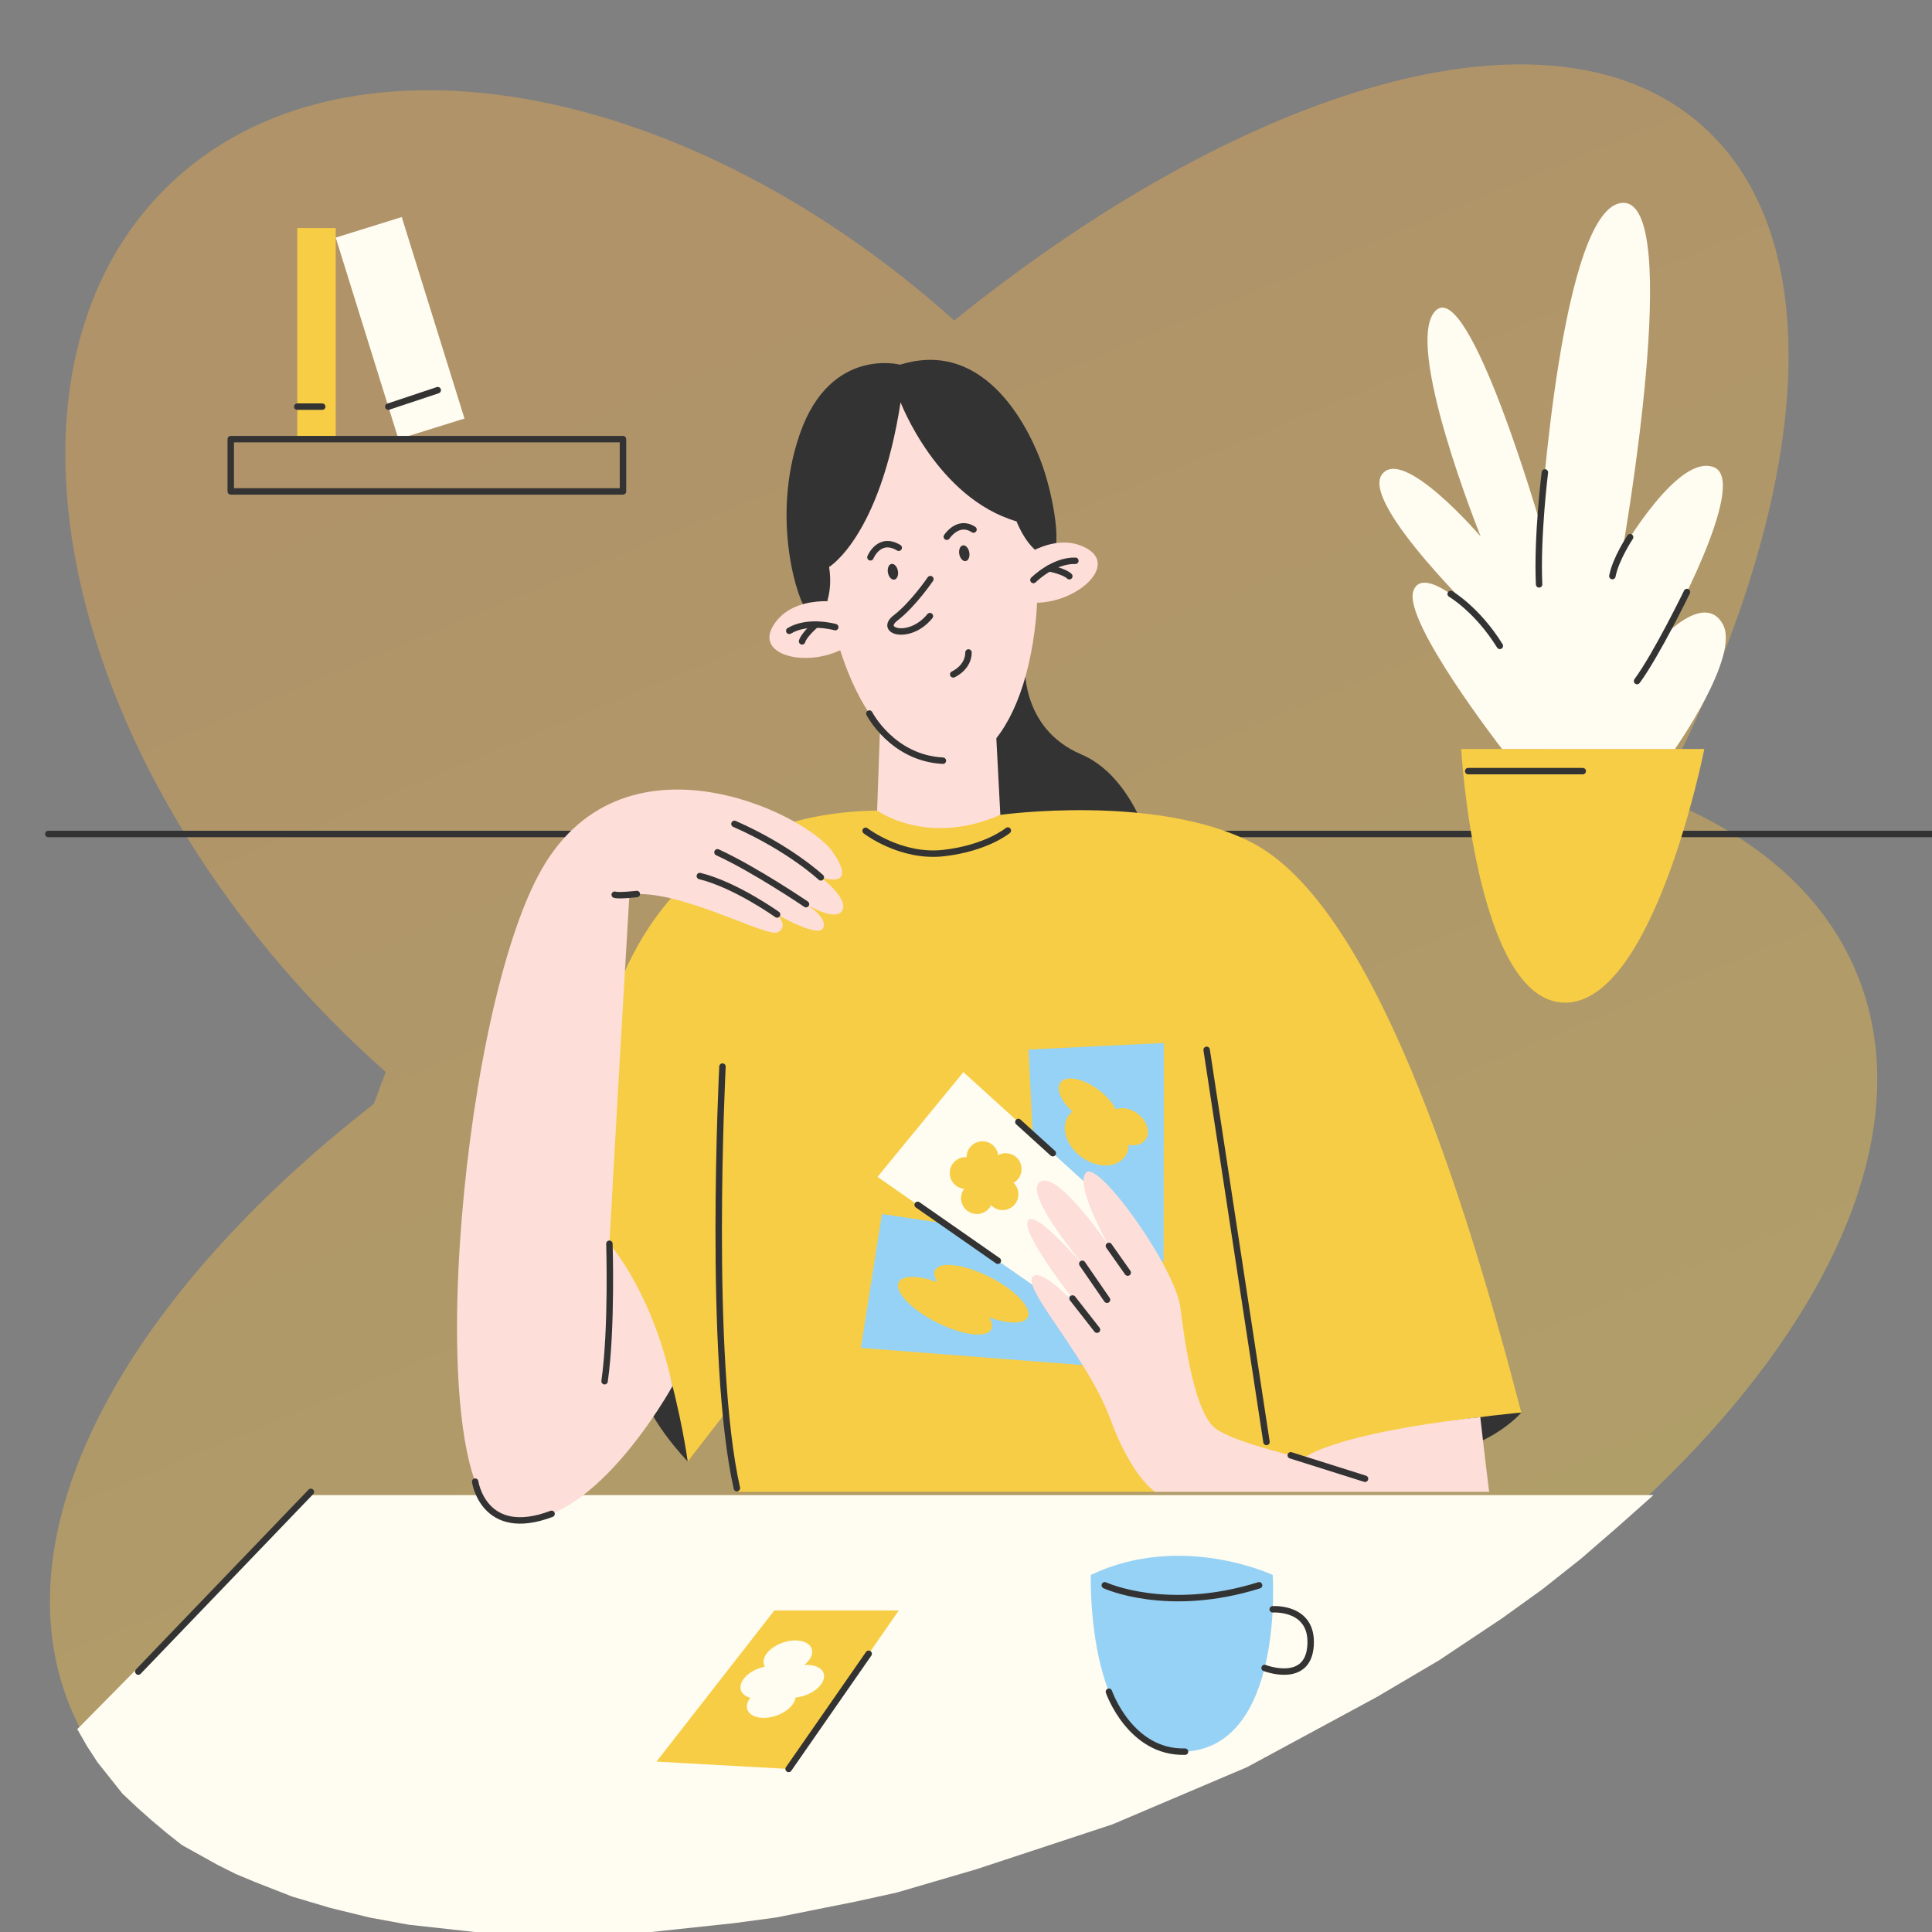 <?xml version="1.0" encoding="UTF-8"?> <svg xmlns="http://www.w3.org/2000/svg" width="1200" height="1200" viewBox="0 0 1200 1200" fill="none"><rect x="0" y="0" width="1200" height="1200" fill="#808080" stroke="none"/> <g clip-path="url(#clip0_437_29517)"> <path opacity="0.4" d="M1155.26 609.611C1135.75 557.486 1091.36 518.973 1029.9 494.871C1122.1 319.289 1139.93 157.02 1061.01 81.517C970.395 -5.15 779.466 48.549 592.691 199.054C418.426 42.879 198.953 9.012 94.963 125.25C-12.286 245.16 43.959 479.36 220.591 648.373C226.846 654.368 233.197 660.162 239.573 665.832C236.988 672.475 234.549 679.094 232.207 685.663C80.28 803.874 0.658 945.713 41.737 1055.46C102.136 1216.78 400.362 1247.75 707.838 1124.64C1015.31 1001.53 1215.64 770.956 1155.26 609.611Z" fill="url(#paint0_linear_437_29517)"></path> <path d="M30 518H1200" stroke="#333333" stroke-width="4" stroke-miterlimit="10" stroke-linecap="round" stroke-linejoin="round"></path> <path d="M48 1074L191.59 928.631H1027L1004.5 948.631L982 968.131L958 987.131L933 1005.13L894 1031.13L855 1054.13L774.5 1097.63L691 1133.13L606.5 1161L557 1175.5L532 1181L507 1186L482 1191L456 1194.5L404.5 1200L354 1202.5L304 1201L254 1195.5L229.5 1191L205 1185L181.5 1178L158.5 1169L146.5 1164L135.5 1158.5L113 1146L103.5 1138.5L94 1130.5L85 1122.5L76 1114L60.5 1094.5L54 1084.5L48 1074Z" fill="#FFFCF1"></path> <path d="M636.63 410.531C636.63 410.531 632.52 451.931 671.62 468.581C711.51 485.561 721.17 550.181 721.17 550.181L577.58 539.831L636.63 410.531Z" fill="#333333"></path> <path d="M944.92 877.36C944.92 877.36 930.18 894.85 900.56 902.04L897.26 873.34L944.92 877.36Z" fill="#333333"></path> <path d="M427.15 907.741C427.15 907.741 399.91 879.641 397.84 858.681L429.38 844.121L427.15 907.741Z" fill="#333333"></path> <path d="M621.33 506.12C621.33 506.12 717.12 492.83 776.86 522.99C853 561.42 909.73 742.21 944.92 877.36C944.92 877.36 832.04 887.06 798.24 913.2L717.56 926.63H458.45C458.45 926.63 453.37 904.49 451.21 876.75L427.15 907.75C427.15 907.75 411.23 788.63 363.99 762.46C363.99 762.46 337.29 506.84 544.8 503.44L621.33 506.12Z" fill="#F7CD45"></path> <path d="M722.71 783.6L722.94 647.82L638.88 651.89L645.43 787.61L722.71 783.6Z" fill="#96D2F5"></path> <path d="M680.68 773.851L547.77 754.051L534.72 837.191L674.23 848.021L680.68 773.851Z" fill="#96D2F5"></path> <path d="M698.94 757.14L598.38 665.9L545.04 730.99L659.86 810.97L698.94 757.14Z" fill="#FFFCF1"></path> <path d="M509.03 324.801C509.03 324.801 509.55 413.331 550.96 457.211C592.37 501.091 635.32 465.811 643.4 384.851C651.44 304.261 606.05 240.601 575.1 238.001C544.15 235.401 512.7 259.191 509.03 324.801Z" fill="#FDDED9"></path> <path d="M555.506 359.998C557.217 359.682 558.201 357.247 557.704 354.558C557.207 351.87 555.418 349.946 553.707 350.263C551.996 350.579 551.012 353.014 551.509 355.703C552.006 358.391 553.795 360.314 555.506 359.998Z" fill="#333333"></path> <path d="M599.836 348.485C601.547 348.168 602.531 345.733 602.034 343.044C601.538 340.356 599.748 338.433 598.037 338.749C596.326 339.065 595.342 341.501 595.839 344.189C596.336 346.878 598.125 348.801 599.836 348.485Z" fill="#333333"></path> <path d="M577.86 359.711C577.86 359.711 567.14 375.471 556.27 383.801C545.37 392.151 565.11 398.051 577.57 382.681" fill="#FDDED9"></path> <path d="M577.86 359.711C577.86 359.711 567.14 375.471 556.27 383.801C545.37 392.151 565.11 398.051 577.57 382.681" stroke="#333333" stroke-width="4" stroke-miterlimit="10" stroke-linecap="round" stroke-linejoin="round"></path> <path d="M540.64 346.161C540.64 346.161 546 332.881 558.22 340.211" stroke="#333333" stroke-width="4" stroke-miterlimit="10" stroke-linecap="round" stroke-linejoin="round"></path> <path d="M588.08 333.381C588.08 333.381 595.08 322.561 604.66 328.911" stroke="#333333" stroke-width="4" stroke-miterlimit="10" stroke-linecap="round" stroke-linejoin="round"></path> <path d="M592.06 418.86C592.06 418.86 601.49 414.81 601.55 405.26" stroke="#333333" stroke-width="4" stroke-miterlimit="10" stroke-linecap="round" stroke-linejoin="round"></path> <path d="M510.7 380.42C510.7 380.42 517.8 370.3 514.98 352.14C514.98 352.14 546.34 333.59 559.37 249.89C559.37 249.89 582.05 309.39 631.4 323.83C631.4 323.83 638.18 342.01 649.67 345.54C661.16 349.07 655.4 312.49 647.94 290.47C640.48 268.45 613.17 209.64 559.07 226.52C559.07 226.52 516 215.12 496.98 269C477.96 322.88 496.35 375.46 501.1 378.97C505.87 382.47 510.7 380.42 510.7 380.42Z" fill="#333333"></path> <path d="M524.38 374.331C524.38 374.331 492.83 367.861 480.21 388.661C467.6 409.461 509.56 416.401 530.96 398.031L524.38 374.331Z" fill="#FDDED9"></path> <path d="M518.79 389.521C518.79 389.521 502.06 384.751 490.23 391.811" stroke="#333333" stroke-width="4" stroke-miterlimit="10" stroke-linecap="round" stroke-linejoin="round"></path> <path d="M506.741 387.951C506.741 387.951 499.341 394.211 498.181 398.351" stroke="#333333" stroke-width="4" stroke-miterlimit="10" stroke-linecap="round" stroke-linejoin="round"></path> <path d="M629.59 349.711C629.59 349.711 653.98 328.681 675.14 340.691C696.3 352.701 663.04 379.221 635.4 373.621L629.59 349.711Z" fill="#FDDED9"></path> <path d="M641.88 360.241C641.88 360.241 654.16 347.921 667.93 348.311" stroke="#333333" stroke-width="4" stroke-miterlimit="10" stroke-linecap="round" stroke-linejoin="round"></path> <path d="M651.63 352.99C651.63 352.99 661.14 354.85 664.18 357.9" stroke="#333333" stroke-width="4" stroke-miterlimit="10" stroke-linecap="round" stroke-linejoin="round"></path> <path d="M546.73 448.35L544.8 503.44C544.8 503.44 575.71 526.08 621.33 506.12L618.09 444.33L546.73 448.35Z" fill="#FDDED9"></path> <path d="M539.97 443.201C539.97 443.201 554.15 470.841 585.64 472.481" stroke="#333333" stroke-width="4" stroke-miterlimit="10" stroke-linecap="round" stroke-linejoin="round"></path> <path d="M417.7 860.881C417.7 860.881 365.4 956.481 313.41 942.911C261.42 929.341 284.17 638.051 334.47 543.491C384.77 448.931 499.93 504.661 516.92 528.801C534.12 553.251 509.83 544.941 509.83 544.941C509.83 544.941 527.31 558.081 523.17 565.511C519.03 572.931 500.63 561.591 500.63 561.591C500.63 561.591 514.18 569.641 511.34 576.321C508.5 583.011 482.66 568.011 482.66 568.011C482.66 568.011 489.98 575.051 483.32 579.001C476.66 582.941 421.38 551.511 390.95 555.661C390.95 555.661 384.93 656.471 378.51 772.531C378.51 772.521 405.11 802.041 417.7 860.881Z" fill="#FDDED9"></path> <path d="M509.83 544.94C509.83 544.94 490.5 526.84 456.18 511.73" stroke="#333333" stroke-width="4" stroke-miterlimit="10" stroke-linecap="round" stroke-linejoin="round"></path> <path d="M500.63 561.591C500.63 561.591 469.02 540.121 445.64 529.381" stroke="#333333" stroke-width="4" stroke-miterlimit="10" stroke-linecap="round" stroke-linejoin="round"></path> <path d="M482.66 568.001C482.66 568.001 456.94 549.611 434.68 544.131" stroke="#333333" stroke-width="4" stroke-miterlimit="10" stroke-linecap="round" stroke-linejoin="round"></path> <path d="M395.53 555.291C395.53 555.291 384.13 556.591 381.81 555.721" stroke="#333333" stroke-width="4" stroke-miterlimit="10" stroke-linecap="round" stroke-linejoin="round"></path> <path d="M378.51 772.52C378.51 772.52 380.19 825.18 375.52 857.9" stroke="#333333" stroke-width="4" stroke-miterlimit="10" stroke-linecap="round" stroke-linejoin="round"></path> <path d="M919.44 880.18C919.44 880.18 922.98 911.49 924.96 926.62H717.56C717.56 926.62 703.22 918.28 689.46 880.98C675.71 843.68 635.9 801.56 641.21 793.37C646.52 785.19 673.88 816.271 673.88 816.271C673.88 816.271 633.23 766.311 638.54 758.131C643.85 749.951 682.36 797.04 682.36 797.04C682.36 797.04 635.14 743.501 645.51 734.381C655.88 725.261 688.76 773.831 688.76 773.831C688.76 773.831 666.69 735.121 674.74 728.151C682.79 721.181 730.12 787.551 733.16 812.211C736.2 836.871 742.54 878.931 755.61 887.751C768.69 896.581 809.65 905.821 809.65 905.821C809.65 905.821 825.34 890.83 919.44 880.18Z" fill="#FDDED9"></path> <path d="M688.76 773.85L700.45 790.44" stroke="#333333" stroke-width="4" stroke-miterlimit="10" stroke-linecap="round" stroke-linejoin="round"></path> <path d="M672.22 784.961L687.59 807.281" stroke="#333333" stroke-width="4" stroke-miterlimit="10" stroke-linecap="round" stroke-linejoin="round"></path> <path d="M666.21 806.531L681.36 825.891" stroke="#333333" stroke-width="4" stroke-miterlimit="10" stroke-linecap="round" stroke-linejoin="round"></path> <path d="M801.72 903.93L847.84 918.48" stroke="#333333" stroke-width="4" stroke-miterlimit="10" stroke-linecap="round" stroke-linejoin="round"></path> <path d="M448.74 662.471C448.74 662.471 439.51 843.821 457.7 924.341" stroke="#333333" stroke-width="4" stroke-miterlimit="10" stroke-linecap="round" stroke-linejoin="round"></path> <path d="M537.65 516.031C537.65 516.031 559.38 532.851 586.02 529.861C612.66 526.881 625.97 515.861 625.97 515.861" stroke="#333333" stroke-width="4" stroke-miterlimit="10" stroke-linecap="round" stroke-linejoin="round"></path> <path d="M786.64 895.62L749.47 652.08" stroke="#333333" stroke-width="4" stroke-miterlimit="10" stroke-linecap="round" stroke-linejoin="round"></path> <path d="M295.13 920.281C295.13 920.281 300.36 956.251 342.59 940.281" stroke="#333333" stroke-width="4" stroke-miterlimit="10" stroke-linecap="round" stroke-linejoin="round"></path> <path d="M907.561 465.23H1058.58C1058.58 465.23 1027.5 622.77 972.091 622.77C916.681 622.77 907.561 465.23 907.561 465.23Z" fill="#F7CD45"></path> <path d="M932.96 465.23C932.96 465.23 870.96 385.471 877.92 366.891C884.88 348.301 922.99 387.75 922.99 387.75C922.99 387.75 845.43 313.49 858.19 294.93C870.95 276.37 919.69 333.22 919.69 333.22C919.69 333.22 870.96 212.55 891.84 192.82C912.72 173.09 956.82 325.8 956.82 325.8C956.82 325.8 969.58 127.61 1007.87 125.99C1046.16 124.37 1007.87 341.12 1007.87 341.12C1007.87 341.12 1042.68 281.01 1064.72 290.29C1086.77 299.57 1034.03 394.57 1034.03 394.57C1034.03 394.57 1059.25 368.02 1070.1 387.75C1080.96 407.47 1040.35 465.23 1040.35 465.23H932.96V465.23Z" fill="#FFFCF1"></path> <path d="M959.551 293.421C959.551 293.421 954.581 333.331 955.961 362.961" stroke="#333333" stroke-width="4" stroke-miterlimit="10" stroke-linecap="round" stroke-linejoin="round"></path> <path d="M1047.81 367.691C1047.81 367.691 1028.94 406.541 1016.81 423.021" stroke="#333333" stroke-width="4" stroke-miterlimit="10" stroke-linecap="round" stroke-linejoin="round"></path> <path d="M901.04 368.92C901.04 368.92 917.51 378.51 931.58 401.17" stroke="#333333" stroke-width="4" stroke-miterlimit="10" stroke-linecap="round" stroke-linejoin="round"></path> <path d="M1012.49 333.65C1012.49 333.65 1003.54 347.05 1001.48 357.81" stroke="#333333" stroke-width="4" stroke-miterlimit="10" stroke-linecap="round" stroke-linejoin="round"></path> <path d="M911.91 478.961H983.07" stroke="#333333" stroke-width="4" stroke-miterlimit="10" stroke-linecap="round" stroke-linejoin="round"></path> <path d="M208.51 141.65H184.64V272.74H208.51V141.65Z" fill="#F7CD45"></path> <path d="M249.531 134.804L208.513 147.576L247.486 272.741L288.504 259.969L249.531 134.804Z" fill="#FFFCF1"></path> <path d="M386.94 272.74H143.32V305.22H386.94V272.74Z" stroke="#333333" stroke-width="4" stroke-miterlimit="10" stroke-linecap="round" stroke-linejoin="round"></path> <path d="M711.44 707.971C714.79 703.471 712.6 696.171 706.54 691.661C702.11 688.371 696.85 687.491 693.03 689.011C691.07 685.021 687.31 680.631 682.29 676.901C672.68 669.761 662.12 667.701 658.68 672.321C655.74 676.271 658.99 683.831 666.02 690.411C665.2 691.061 664.47 691.811 663.83 692.671C658.51 699.821 661.99 711.401 671.6 718.551C681.21 725.691 693.3 725.691 698.62 718.551C700.23 716.381 701.03 713.801 701.1 711.061C705.29 711.921 709.27 710.901 711.44 707.971Z" fill="#F7CD45"></path> <path d="M629.54 734.681C632.51 732.981 634.51 729.791 634.51 726.131C634.51 720.691 630.1 716.281 624.66 716.281C622.97 716.281 621.37 716.711 619.98 717.461C619.36 712.621 615.23 708.871 610.22 708.871C604.78 708.871 600.37 713.281 600.37 718.721C600.37 718.731 600.37 718.741 600.37 718.751C600.16 718.741 599.96 718.721 599.75 718.721C594.31 718.721 589.9 723.131 589.9 728.571C589.9 733.711 593.83 737.921 598.85 738.371C597.65 740.001 596.93 742.021 596.93 744.201C596.93 749.641 601.34 754.051 606.78 754.051C610.65 754.051 613.98 751.821 615.6 748.571C617.39 750.441 619.91 751.611 622.7 751.611C628.14 751.611 632.55 747.201 632.55 741.761C632.55 738.981 631.4 736.471 629.54 734.681Z" fill="#F7CD45"></path> <path d="M615.78 825.621C616.76 823.691 616.2 821.121 614.41 818.271C626.2 822.441 636.04 822.641 638.31 818.171C641.21 812.461 630.68 801.281 614.78 793.211C598.88 785.141 583.65 783.231 580.75 788.941C579.77 790.871 580.33 793.441 582.12 796.291C570.33 792.121 560.49 791.921 558.22 796.391C555.32 802.101 565.85 813.281 581.75 821.351C597.64 829.421 612.88 831.331 615.78 825.621Z" fill="#F7CD45"></path> <path d="M569.97 748.35L619.78 783.06" stroke="#333333" stroke-width="4" stroke-miterlimit="10" stroke-linecap="round" stroke-linejoin="round"></path> <path d="M632.53 696.881L653.9 716.271" stroke="#333333" stroke-width="4" stroke-miterlimit="10" stroke-linecap="round" stroke-linejoin="round"></path> <path d="M677.51 978.24C677.51 978.24 674.26 1091.23 736.04 1087.98C797.82 1084.73 790.5 978.24 790.5 978.24C790.5 978.24 733.6 951.42 677.51 978.24Z" fill="#96D2F5"></path> <path d="M686.22 984.66C686.22 984.66 724.82 1002.58 782.04 984.66" stroke="#333333" stroke-width="4" stroke-miterlimit="10" stroke-linecap="round" stroke-linejoin="round"></path> <path d="M790.5 999.579C790.5 999.579 815.65 997.719 814.02 1022.1C812.39 1046.49 785.46 1036.01 785.46 1036.01" stroke="#333333" stroke-width="4" stroke-miterlimit="10" stroke-linecap="round" stroke-linejoin="round"></path> <path d="M241.2 252.571L271.89 242.341" stroke="#333333" stroke-width="4" stroke-miterlimit="10" stroke-linecap="round" stroke-linejoin="round"></path> <path d="M184.64 252.57H200.15" stroke="#333333" stroke-width="4" stroke-miterlimit="10" stroke-linecap="round" stroke-linejoin="round"></path> <path d="M407.77 1094.16L480.96 1000.29H558.25L489.83 1098.73L407.77 1094.16Z" fill="#F7CD45"></path> <path d="M486.38 1020.2C478.19 1022.95 472.89 1029.15 474.53 1034.05C474.66 1034.45 474.84 1034.82 475.06 1035.18C474.06 1035.38 473.05 1035.66 472.04 1036C463.85 1038.75 458.55 1044.95 460.19 1049.85C460.96 1052.15 463.12 1053.75 466.04 1054.53C464.18 1056.91 463.42 1059.49 464.19 1061.79C465.83 1066.7 473.81 1068.45 481.99 1065.7C488.82 1063.41 493.64 1058.71 494.1 1054.37C495.9 1054.2 497.79 1053.81 499.7 1053.17C507.89 1050.42 513.19 1044.22 511.55 1039.32C510.3 1035.58 505.37 1033.68 499.47 1034.2C503.31 1031.19 505.27 1027.37 504.18 1024.12C502.54 1019.21 494.57 1017.46 486.38 1020.2Z" fill="#FFFCF1"></path> <path d="M489.83 1098.73L539.55 1027.19" stroke="#333333" stroke-width="4" stroke-miterlimit="10" stroke-linecap="round" stroke-linejoin="round"></path> <path d="M193.09 926.631L85.9 1038.26" stroke="#333333" stroke-width="4" stroke-miterlimit="10" stroke-linecap="round" stroke-linejoin="round"></path> <path d="M688.76 1050.77C688.76 1050.77 701.95 1088.88 736.04 1087.98" stroke="#333333" stroke-width="4" stroke-miterlimit="10" stroke-linecap="round" stroke-linejoin="round"></path> </g> <defs> <linearGradient id="paint0_linear_437_29517" x1="229.5" y1="310" x2="598.5" y2="1200" gradientUnits="userSpaceOnUse"> <stop stop-color="#F7B045"></stop> <stop offset="1" stop-color="#F7CD45"></stop> </linearGradient> <clipPath id="clip0_437_29517"> <rect width="1200" height="1200" fill="white"></rect> </clipPath> </defs> </svg> 